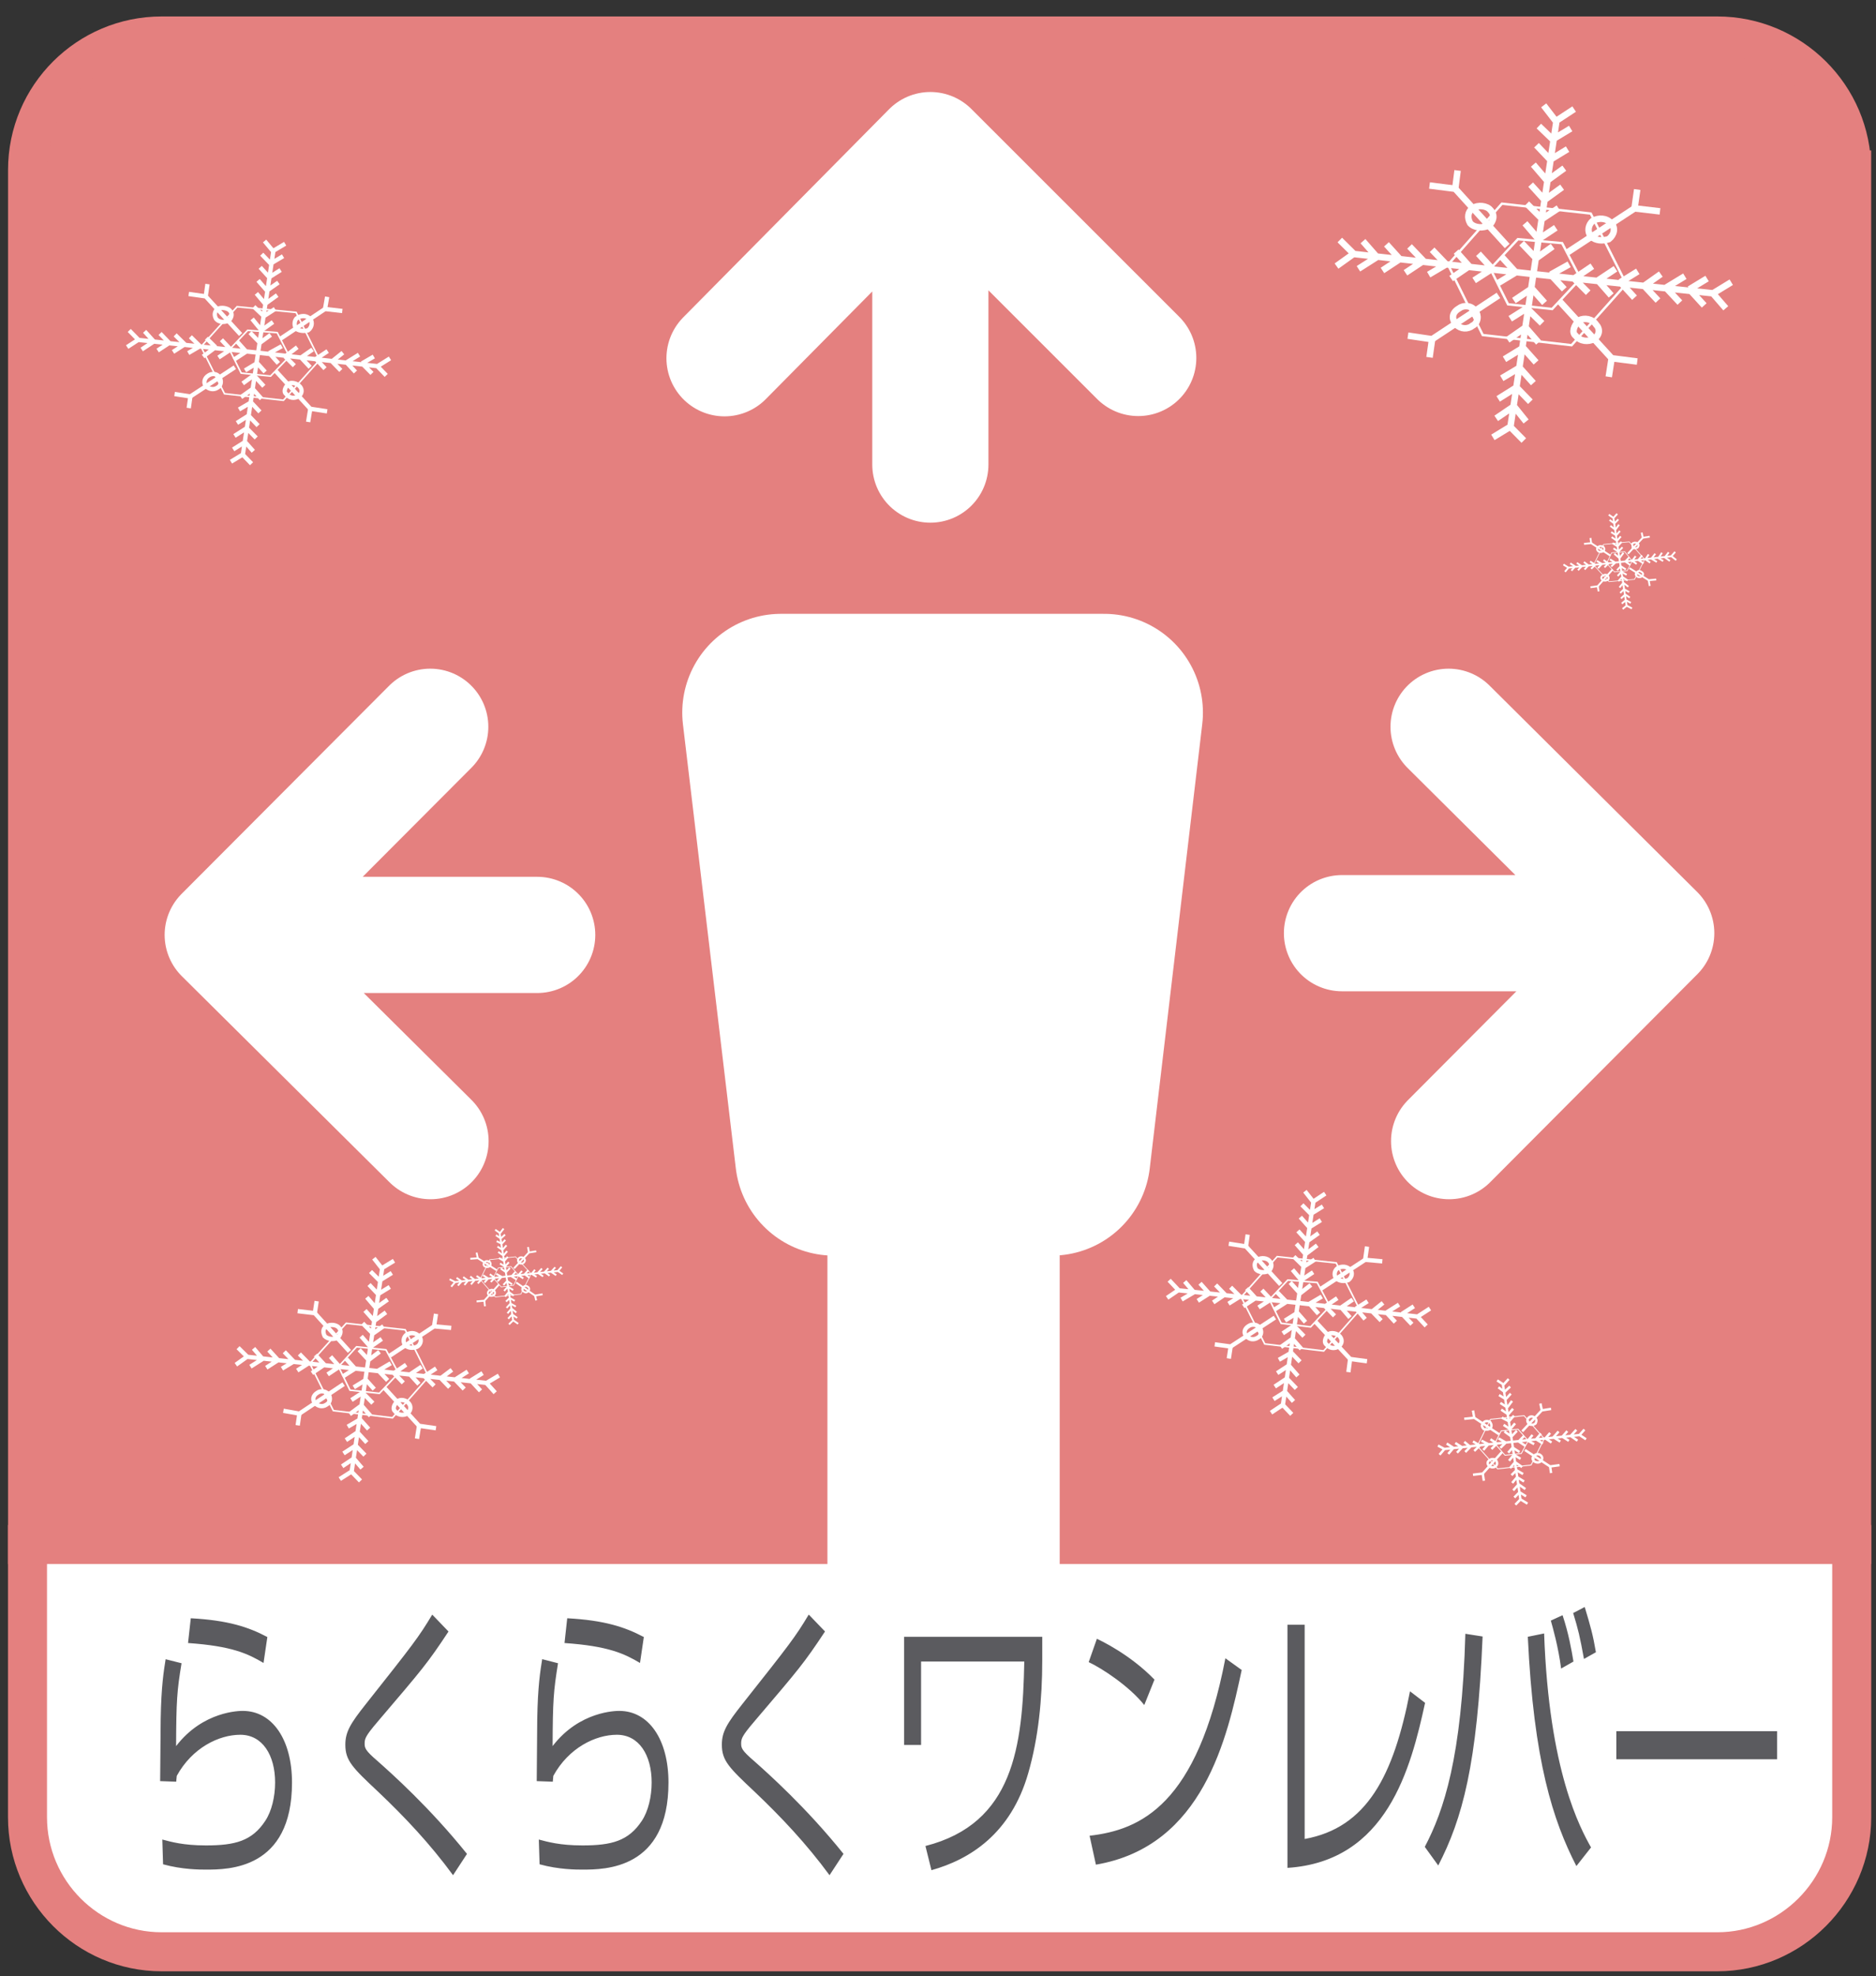 <svg xmlns="http://www.w3.org/2000/svg" width="51.988" height="54.742" viewBox="0 0 51.988 54.742"><rect x="0" y="0" width="51.988" height="54.742" fill="#333333" stroke="none"/><g stroke="#E4807F"><path fill="#E4807F" stroke-width="1.078" d="M51.314 4.706c0-2.05-1.682-3.711-3.723-3.711h-43.113c-2.044 0-3.716 1.661-3.716 3.711v38.077h50.553v-38.077z"/><path fill="#fff" stroke-width="1.081" d="M4.478 54.062h43.114c2.041 0 3.723-1.677 3.723-3.727v-7.553h-50.553v7.553c0 2.051 1.672 3.727 3.716 3.727z"/></g><path stroke="#fff" stroke-width="6.437" stroke-linecap="round" stroke-linejoin="round" fill="none" d="M26.148 23.247v22.225"/><path fill="#fff" stroke="#fff" stroke-width="5.471" stroke-linecap="round" stroke-linejoin="round" d="M23.108 32.044h6.037l1.455-12.306h-8.958z"/><g fill="#5B5B5F"><path d="M5.031 46.07c-.127.769-.146 1.034-.151 2.295.749-.975 1.767-.975 1.847-.975.822 0 1.365.797 1.365 1.985 0 2.411-1.767 2.411-2.389 2.411-.161 0-.652 0-1.184-.147l-.021-.686c.241.063.578.163 1.209.163.81 0 1.28-.123 1.646-.683.176-.266.271-.67.271-1.059 0-.761-.352-1.323-.964-1.323-.592 0-1.334.36-1.761 1.138l-.016.162-.445-.016.015-1.721c.016-.914.086-1.334.137-1.655l.441.111zm2.272-.008c-.436-.258-.877-.468-2.092-.552l.076-.686c1.033.056 1.596.242 2.122.52l-.106.718zM12.555 51.941c-.642-.876-1.344-1.617-2.072-2.308-.713-.669-.913-.863-.913-1.307 0-.357.145-.591.566-1.122 1.319-1.665 1.465-1.852 1.842-2.481l.451.468c-.587.888-.723 1.042-1.922 2.449-.256.298-.301.373-.336.429-.045.071-.066.135-.066.21 0 .135 0 .194.367.508.365.324 1.436 1.276 2.469 2.564l-.386.59zM15.464 46.07c-.124.769-.146 1.034-.15 2.295.747-.975 1.767-.975 1.847-.975.822 0 1.364.797 1.364 1.985 0 2.411-1.767 2.411-2.388 2.411-.161 0-.652 0-1.184-.147l-.021-.686c.241.063.578.163 1.211.163.807 0 1.277-.123 1.645-.683.176-.266.271-.67.271-1.059 0-.761-.351-1.323-.964-1.323-.591 0-1.334.36-1.761 1.138l-.015.162-.445-.016.014-1.721c.016-.916.086-1.336.137-1.657l.439.113zm2.272-.008c-.436-.258-.878-.468-2.092-.552l.075-.686c1.034.056 1.596.242 2.123.52l-.106.718zM22.988 51.941c-.643-.876-1.345-1.617-2.072-2.308-.713-.67-.912-.864-.912-1.308 0-.357.145-.591.566-1.122 1.318-1.665 1.465-1.852 1.842-2.481l.451.468c-.588.888-.723 1.042-1.922 2.449-.256.298-.301.373-.336.429-.045.071-.066.135-.066.21 0 .135 0 .194.367.508.365.324 1.436 1.276 2.469 2.564l-.387.591zM28.883 45.337v.654c0 1.066-.105 2.141-.387 3.119-.482 1.689-1.631 2.399-2.684 2.692l-.166-.67c2.443-.623 2.693-2.752 2.739-5.11h-2.86v2.312h-.471v-2.997h3.829zM31.71 47.228c-.412-.52-1.173-1.019-1.54-1.189l.227-.646c.084.039.907.42 1.596 1.13l-.283.705zm-1.515 3.62c1.416-.163 2.981-.856 3.763-4.916l.452.325c-.4 1.858-1.055 4.884-4.04 5.392l-.175-.801zM36.154 50.938c1.721-.31 2.464-1.74 2.92-4.091l.418.32c-.396 1.812-1.055 4.393-3.814 4.571v-6.735h.477v5.935zM39.484 51.156c.523-.995 1.029-2.474 1.124-5.902l.478.075c-.146 3.556-.562 5.05-1.229 6.343l-.373-.516zm3.307-5.911c.135 3.826 1.002 5.392 1.3 5.927l-.406.516c-.648-1.261-1.184-2.901-1.346-6.351l.452-.092zm.471.972c-.078-.606-.235-1.149-.285-1.328l.325-.15c.171.516.246.951.302 1.284l-.342.194zm.633-.266c-.115-.63-.156-.801-.299-1.272l.32-.167c.165.548.23.781.31 1.253l-.331.186zM49.248 47.953v.777h-4.455v-.777h4.455z"/></g><path stroke="#fff" stroke-width="3.219" stroke-linecap="round" stroke-linejoin="round" fill="none" d="M20.078 9.923l5.704-5.765 5.761 5.757M25.782 12.868v-8.71M11.931 31.608l-5.759-5.712 5.751-5.765M14.887 25.896h-8.715M40.143 20.131l5.755 5.717-5.74 5.76M37.189 25.848h8.709"/><g stroke="#fff" fill="none"><path stroke-width=".179" d="M43.14 3.303l-.647 4.289M43.115 3.354l.508-.333M43.028 3.861l.499-.301M42.961 4.424l.48-.293M42.874 5.003l.476-.345M42.803 5.538l.487-.352M42.734 6.065l.454-.3M42.636 6.625l.479-.317M42.568 7.155l.46-.329M43.115 3.354l-.336-.436M43.028 3.861l-.383-.369M42.961 4.424l-.381-.401M42.874 5.003l-.381-.444M42.803 5.538l-.385-.424M42.734 6.065l-.423-.423M42.636 6.625l-.376-.44M42.568 7.155l-.4-.42M41.852 11.861l.641-4.269M41.852 11.822l.376.38M41.954 11.255l.337.42M42.025 10.731l.385.397M42.109 10.185l.384.427M42.208 9.634l.36.404M42.275 9.07l.361.416M42.311 8.539l.423.416M42.449 7.992l.354.397M41.852 11.822l-.481.293M41.954 11.255l-.491.333M42.025 10.731l-.507.318M42.109 10.185l-.492.293M42.208 9.634l-.516.316M42.275 9.07l-.496.345M42.311 8.539l-.459.29M42.449 7.992l-.495.333M37.459 7.029l5.034.563M37.514 7.029l-.385-.381M38.156 7.12l-.385-.44M38.791 7.176l-.369-.408M39.445 7.227l-.384-.401M40.075 7.322l-.388-.404M40.713 7.374l-.36-.404M41.352 7.445l-.381-.416M42.006 7.544l-.385-.424M37.514 7.029l-.476.341M38.156 7.12l-.511.325M38.791 7.176l-.48.316M39.445 7.227l-.496.329M40.075 7.322l-.483.285M40.713 7.374l-.499.341M41.352 7.445l-.5.322M42.006 7.544l-.516.313M47.496 8.127l-5.003-.535M47.469 8.127l.508-.31M46.818 8.012l.489-.297M46.168 7.969l.523-.318M45.565 7.917l.46-.325M44.904 7.817l.483-.3M44.285 7.767l.484-.322M43.623 7.715l.504-.341M42.973 7.607l.511-.285M47.469 8.127l.356.412M46.818 8.012l.409.448M46.168 7.969l.385.412M45.565 7.917l.381.408M44.904 7.817l.392.429M44.285 7.767l.365.416M43.623 7.715l.389.392M42.973 7.607l.377.405"/><path stroke-width=".066" d="M43.801 7.715l-.788.844-1.222-.13-.491-.984.764-.82 1.226.11zM45.066 7.865l-1.514 1.697-2.462-.282-.963-1.95 1.494-1.688 2.462.273z"/><path stroke-width=".179" d="M43.441 6.989l1.855-1.217.706.083"/><path stroke-width=".179" d="M44.139 6.117c.162-.087.373-.087.512.067.123.123.087.317-.068.44-.162.055-.364.051-.499-.08-.104-.134-.072-.315.055-.427zM45.296 5.772l.075-.523M41.768 6.814l-1.44-1.585-.713-.091"/><path stroke-width=".179" d="M41.3 5.815c-.091-.114-.341-.154-.495-.043-.131.095-.15.258-.063.412.11.123.349.158.543.044.094-.111.158-.261.015-.413zM40.328 5.229l.065-.507M43.219 8.345l1.443 1.578.709.091"/><path stroke-width=".179" d="M43.662 9.297c.139.17.35.174.504.099.171-.115.179-.289.063-.408-.103-.158-.325-.194-.472-.115-.146.15-.205.34-.095.424zM44.662 9.923l-.08.515M41.525 8.183l-1.838 1.213-.67-.099"/><path stroke-width=".179" d="M40.805 9.023c-.131.103-.321.099-.452-.036-.139-.158-.115-.337.087-.448.123-.095.333-.079.44.067.102.116.091.333-.075.417zM39.687 9.396l-.072.503"/></g><g stroke="#fff" fill="none"><path stroke-width=".119" d="M7.58 6.926l-.428 2.843M7.564 6.953l.338-.202M7.502 7.299l.342-.202M7.461 7.679l.315-.199M7.396 8.048l.319-.222M7.348 8.416l.334-.241M7.312 8.758l.309-.199M7.245 9.149l.319-.229M7.203 9.495l.299-.219M7.564 6.953l-.232-.277M7.502 7.299l-.249-.258M7.461 7.679l-.25-.274M7.396 8.048l-.244-.281M7.348 8.416l-.243-.289M7.312 8.758l-.277-.262M7.245 9.149l-.258-.316M7.203 9.495l-.275-.282M6.726 12.623l.426-2.854M6.726 12.591l.245.254M6.791 12.242l.229.258M6.834 11.861l.266.27M6.887 11.513l.265.277M6.957 11.147l.246.262M7.003 10.771l.242.274M7.035 10.398l.277.302M7.126 10.058l.222.246M6.726 12.591l-.326.198M6.791 12.242l-.329.206M6.834 11.861l-.336.214M6.887 11.513l-.321.202M6.957 11.147l-.334.195M7.003 10.771l-.325.23M7.035 10.398l-.309.223M7.126 10.058l-.335.202M3.792 9.411l3.36.358M3.834 9.411l-.252-.258M4.262 9.459l-.254-.281M4.689 9.499l-.253-.262M5.12 9.538l-.266-.262M5.542 9.59l-.266-.262M5.973 9.617l-.252-.249M6.391 9.681l-.254-.27M6.822 9.74l-.252-.281M3.834 9.411l-.31.202M4.262 9.459l-.335.222M4.689 9.499l-.32.21M5.12 9.538l-.325.21M5.542 9.59l-.325.19M5.973 9.617l-.344.258M6.391 9.681l-.335.222M6.822 9.74l-.34.223M10.484 10.145l-3.332-.376M10.458 10.145l.349-.218M10.033 10.065l.326-.19M9.604 10.038l.345-.214M9.201 10.01l.301-.241M8.756 9.942l.324-.217M8.343 9.903l.319-.222M7.902 9.875l.336-.258M7.461 9.78l.347-.19M10.458 10.145l.245.253M10.033 10.065l.275.278M9.604 10.038l.246.266M9.201 10.01l.244.25M8.756 9.942l.251.27M8.343 9.903l.252.27M7.902 9.875l.254.254M7.461 9.78l.254.285"/><path stroke-width=".044" d="M8.02 9.875l-.522.543-.814-.083-.325-.654.505-.532.818.064zM8.858 9.971l-1.004 1.117-1.633-.182-.651-1.304 1-1.106 1.636.158z"/><path stroke-width=".119" d="M7.776 9.38l1.231-.821.479.055"/><path stroke-width=".119" d="M8.238 8.801c.129-.067.25-.067.356.032.078.087.051.237-.055.316-.103.029-.242.021-.333-.043-.067-.107-.05-.238.032-.305zM9.007 8.559l.059-.337M6.668 9.265l-.967-1.055-.471-.067"/><path stroke-width=".119" d="M6.359 8.591c-.068-.056-.226-.091-.336-.032-.083.08-.09.174-.035.274.068.087.233.118.364.035.058-.067.11-.179.007-.277zM5.701 8.21l.049-.341M7.633 10.268l.966 1.054.467.072"/><path stroke-width=".119" d="M7.931 10.914c.089.123.226.127.341.067.104-.075.107-.194.04-.273-.073-.087-.226-.131-.317-.079-.106.11-.141.233-.064.285zM8.599 11.322l-.06.366M6.508 10.173l-1.232.808-.438-.067"/><path stroke-width=".119" d="M6.023 10.739c-.083.06-.212.052-.303-.031-.092-.087-.067-.234.062-.31.089-.06.224-.056.293.044.07.091.062.242-.052.297zM5.276 10.981l-.046.322"/></g><g stroke="#fff" fill="none"><path stroke-width=".051" d="M44.709 14.335l.183 1.233M44.713 14.347l-.131-.091M44.737 14.498l-.131-.096M44.765 14.672l-.139-.107M44.789 14.827l-.139-.088M44.812 14.981l-.15-.103M44.828 15.132l-.139-.087M44.852 15.278l-.139-.087M44.88 15.461l-.143-.123M44.713 14.347l.103-.115M44.737 14.498l.111-.111M44.765 14.672l.102-.139M44.789 14.827l.103-.119M44.812 14.981l.104-.123M44.828 15.132l.108-.123M44.852 15.278l.111-.118M44.88 15.461l.11-.15M45.078 16.789l-.186-1.221M45.078 16.777l-.111.091M45.055 16.623l-.112.095M45.039 16.468l-.119.107M45.003 16.321l-.104.104M44.986 16.143l-.106.13M44.955 15.98l-.103.116M44.936 15.838l-.108.115M44.916 15.684l-.104.11M45.078 16.777l.147.076M45.055 16.623l.138.075M45.039 16.468l.126.084M45.003 16.321l.146.079M44.986 16.143l.139.107M44.955 15.98l.15.099M44.936 15.838l.142.083M44.916 15.684l.139.09M46.335 15.405l-1.443.163M46.318 15.405l.104-.118M46.137 15.438l.107-.139M45.958 15.461l.099-.15M45.764 15.473l.107-.135M45.598 15.493l.09-.135M45.398 15.513l.108-.127M45.229 15.536l.099-.131M45.039 15.553l.11-.115M46.318 15.405l.135.108M46.137 15.438l.138.098M45.958 15.461l.131.079M45.764 15.473l.15.091M45.598 15.493l.131.091M45.398 15.513l.148.091M45.229 15.536l.126.084M45.039 15.553l.135.094M43.465 15.723l1.427-.155M43.465 15.723l-.139-.087M43.65 15.691l-.134-.087M43.833 15.684l-.135-.092M44.016 15.659l-.123-.091M44.206 15.644l-.14-.091M44.393 15.62l-.143-.084M44.574 15.604l-.135-.091M44.765 15.584l-.151-.091M43.465 15.723l-.096.115M43.65 15.691l-.102.115M43.833 15.684l-.103.11M44.016 15.659l-.104.115M44.206 15.644l-.111.111M44.393 15.62l-.108.118M44.574 15.604l-.111.111M44.765 15.584l-.115.107"/><path stroke-width=".018" d="M44.523 15.604l.218.238.353-.036.138-.27-.21-.258-.36.033zM44.162 15.647l.428.464.706-.063.282-.551-.429-.488-.71.071z"/><path stroke-width=".051" d="M44.626 15.39l-.531-.345-.199.019"/><path stroke-width=".051" d="M44.428 15.14c-.051-.023-.127-.023-.143.021-.047.031-.031.083.016.118.04.021.104.017.139-.02.036-.035.023-.083-.012-.119zM44.095 15.045l-.02-.143M45.113 15.338l.412-.443.192-.029"/><path stroke-width=".051" d="M45.232 15.061c.031-.035.1-.043.139-.016.044.023.048.071.016.115-.031.031-.091.039-.143.016l-.012-.115zM45.525 14.895l-.031-.143M44.689 15.774l-.412.464-.202.028"/><path stroke-width=".051" d="M44.566 16.052c-.043.036-.104.04-.139.02-.06-.023-.067-.083-.027-.118.039-.032.095-.048.143-.021.039.04.047.091.023.119zM44.277 16.238l.024.143M45.157 15.738l.531.333.21-.019"/><path stroke-width=".051" d="M45.371 15.973c.044.023.107.023.135-.02.04-.032.04-.084-.023-.115-.031-.032-.096-.032-.127.016-.044.04-.028.083.015.119zM45.688 16.071l.029.159"/></g><g stroke="#fff" fill="none"><path stroke-width=".067" d="M41.648 38.34l.254 1.598M41.668 38.352l-.178-.116M41.692 38.554l-.167-.127M41.729 38.756l-.187-.115M41.768 38.985l-.19-.126M41.795 39.176l-.193-.131M41.819 39.37l-.198-.102M41.848 39.588l-.18-.122M41.887 39.791l-.195-.14M41.668 38.352l.14-.155M41.692 38.554l.156-.147M41.729 38.756l.138-.154M41.768 38.985l.134-.181M41.795 39.176l.135-.155M41.819 39.37l.135-.158M41.848 39.588l.138-.162M41.887 39.791l.15-.159M42.137 41.551l-.235-1.613M42.137 41.531l-.143.147M42.109 41.333l-.143.146M42.085 41.114l-.151.167M42.041 40.916l-.135.159M42.025 40.723l-.138.138M41.986 40.5l-.138.163M41.954 40.294l-.135.167M41.918 40.096l-.123.142M42.137 41.531l.193.118M42.109 41.333l.182.114M42.085 41.114l.186.131M42.041 40.916l.194.119M42.025 40.723l.183.106M41.986 40.5l.194.135M41.954 40.294l.183.115M41.918 40.096l.191.123M43.793 39.747l-1.891.191M43.773 39.747l.135-.15M43.527 39.774l.156-.17M43.298 39.795l.135-.155M43.049 39.811l.142-.16M42.826 39.842l.131-.151M42.568 39.866l.135-.159M42.339 39.905l.13-.158M42.085 39.926l.15-.152M43.773 39.747l.179.119M43.527 39.774l.188.131M43.298 39.795l.179.114M43.049 39.811l.189.119M42.826 39.842l.17.115M42.568 39.866l.187.118M42.339 39.905l.175.096M42.085 39.926l.186.122M40.023 40.136l1.879-.198M40.027 40.136l-.177-.096M40.277 40.104l-.186-.12M40.516 40.088l-.188-.119M40.745 40.076l-.167-.138M41.007 40.04l-.187-.114M41.244 40.001l-.189-.096M41.482 39.984l-.178-.118M41.729 39.957l-.2-.115M40.027 40.136l-.134.158M40.277 40.104l-.142.167M40.516 40.088l-.139.15M40.745 40.076l-.14.143M41.007 40.04l-.152.151M41.244 40.001l-.139.162M41.482 39.984l-.15.152M41.729 39.957l-.151.147"/><path stroke-width=".024" d="M41.423 39.984l.286.326.451-.051.191-.354-.283-.317-.466.044zM40.939 40.052l.563.635.928-.108.365-.729-.56-.638-.931.102z"/><path stroke-width=".067" d="M41.542 39.728l-.687-.457-.277.028"/><path stroke-width=".067" d="M41.292 39.382c-.067-.031-.167-.031-.187.044-.059.04-.043.107.016.162.052.017.139.017.183-.027.048-.06.028-.116-.012-.179zM40.855 39.271l-.035-.202M42.184 39.647l.543-.582.257-.04"/><path stroke-width=".067" d="M42.351 39.283c.04-.056.127-.067.171-.012.062.031.066.079.035.154-.043.04-.127.056-.187.02-.048-.063-.059-.11-.019-.162zM42.727 39.065l-.039-.19M41.621 40.223l-.531.594-.27.032"/><path stroke-width=".067" d="M41.467 40.592c-.044.062-.135.062-.183.027-.06-.04-.075-.107-.036-.15.056-.06.131-.067.195-.036.047.047.059.119.024.159zM41.09 40.817l.031.199M42.26 40.163l.697.456.262-.036"/><path stroke-width=".067" d="M42.521 40.48c.059.039.146.039.182-.012.052-.06.048-.127-.031-.175-.04-.023-.123-.023-.162.036-.061.048-.041.111.011.151zM42.957 40.619l.027.183"/></g><g stroke="#fff" fill="none"><path stroke-width=".051" d="M13.844 34.146l.192 1.212M13.857 34.157l-.134-.095M13.877 34.304l-.133-.091M13.903 34.45l-.139-.071M13.925 34.621l-.139-.092M13.951 34.779l-.144-.102M13.971 34.93l-.145-.083M13.996 35.081l-.139-.083M14.023 35.239l-.146-.102M13.857 34.157l.098-.127M13.877 34.304l.119-.107M13.903 34.45l.099-.106M13.925 34.621l.111-.127M13.951 34.779l.103-.123M13.971 34.93l.101-.118M13.996 35.081l.104-.119M14.023 35.239l.108-.119M14.221 36.579l-.185-1.221M14.221 36.571l-.116.112M14.192 36.409l-.11.118M14.175 36.246l-.112.131M14.146 36.107l-.108.12M14.127 35.953l-.104.099M14.1 35.786l-.104.127M14.072 35.64l-.101.115M14.054 35.481l-.103.111M14.221 36.571l.138.096M14.192 36.409l.139.095M14.175 36.246l.133.108M14.146 36.107l.149.083M14.127 35.953l.137.079M14.1 35.786l.136.1M14.072 35.64l.149.091M14.054 35.481l.138.095M15.475 35.204l-1.439.154M15.463 35.204l.098-.115M15.275 35.228l.113-.124M15.094 35.239l.101-.11M14.908 35.259l.11-.122M14.733 35.283l.093-.111M14.539 35.295l.102-.111M14.363 35.322l.105-.118M14.175 35.354l.112-.126M15.463 35.204l.131.091M15.275 35.228l.139.094M15.094 35.239l.136.096M14.908 35.259l.143.095M14.733 35.283l.135.083M14.539 35.295l.137.1M14.363 35.322l.139.088M14.175 35.354l.138.084M12.601 35.513l1.435-.155M12.611 35.513l-.151-.079M12.795 35.493l-.143-.098M12.972 35.47l-.136-.096M13.156 35.457l-.123-.099M13.348 35.434l-.141-.091M13.528 35.41l-.14-.088M13.711 35.395l-.137-.1M13.903 35.366l-.151-.083M12.611 35.513l-.107.127M12.795 35.493l-.106.115M12.972 35.47l-.102.122M13.156 35.457l-.105.119M13.348 35.434l-.107.115M13.528 35.41l-.102.114M13.711 35.395l-.111.114M13.903 35.366l-.117.127"/><path stroke-width=".018" d="M13.667 35.395l.222.252.345-.046.139-.279-.213-.241-.353.039zM13.307 35.438l.422.487.705-.079.284-.563-.431-.471-.713.079z"/><path stroke-width=".051" d="M13.764 35.184l-.523-.333-.208.016"/><path stroke-width=".051" d="M13.572 34.946c-.058-.024-.121-.024-.146.016-.038.036-.032.099.014.119.041.023.104.02.135-.012.036-.04.025-.088-.003-.123zM13.241 34.851l-.034-.155M14.244 35.133l.414-.441.202-.032"/><path stroke-width=".051" d="M14.373 34.858c.031-.039.095-.047.139-.008.041.028.047.071.016.111-.025.036-.094.06-.139.02-.039-.035-.047-.079-.016-.123zM14.658 34.692l-.025-.15M13.826 35.58l-.404.448-.215.02"/><path stroke-width=".051" d="M13.705 35.854c-.038.048-.105.048-.145.032-.048-.04-.054-.079-.018-.127.031-.027.09-.052.137-.02.044.035.05.087.026.115zM13.422 36.028l.017.155M14.306 35.524l.52.362.211-.036"/><path stroke-width=".051" d="M14.512 35.774c.041.036.104.032.129-.016.035-.027.035-.091-.016-.119-.038-.031-.098-.031-.123.016-.05.036-.034.096.01.119zM14.826 35.886l.034.135"/></g><g stroke="#fff" fill="none"><path stroke-width=".119" d="M10.597 35.089l-.431 2.854M10.579 35.129l.339-.207M10.518 35.47l.34-.211M10.477 35.846l.324-.199M10.416 36.227l.326-.23M10.371 36.587l.324-.237M10.333 36.94l.294-.206M10.266 37.305l.313-.218M10.215 37.67l.303-.227M10.579 35.129l-.218-.278M10.518 35.47l-.25-.25M10.477 35.846l-.25-.266M10.416 36.227l-.25-.293M10.371 36.587l-.256-.289M10.333 36.94l-.283-.286M10.266 37.305l-.258-.293M10.215 37.67l-.262-.282M9.74 40.798l.426-2.855M9.74 40.762l.25.258M9.804 40.401l.229.266M9.855 40.04l.258.266M9.907 39.676l.259.281M9.977 39.318l.238.266M10.018 38.931l.248.285M10.05 38.577l.283.29M10.139 38.221l.232.258M9.74 40.762l-.324.206M9.804 40.401l-.322.214M9.855 40.04l-.336.219M9.907 39.676l-.321.214M9.977 39.318l-.34.199M10.018 38.931l-.327.241M10.05 38.577l-.31.202M10.139 38.221l-.335.206M6.812 37.578l3.354.365M6.849 37.578l-.252-.249M7.276 37.642l-.249-.293M7.705 37.674l-.254-.278M8.139 37.713l-.26-.27M8.551 37.761l-.254-.258M8.987 37.801l-.246-.266M9.405 37.855l-.245-.277M9.838 37.911l-.242-.269M6.849 37.578l-.312.223M7.276 37.642l-.335.213M7.705 37.674l-.325.21M8.139 37.713l-.325.198M8.551 37.761l-.313.202M8.987 37.801l-.342.233M9.405 37.855l-.325.215M9.838 37.911l-.342.219M13.507 38.308l-3.341-.365M13.48 38.308l.346-.206M13.049 38.236l.325-.202M12.613 38.213l.35-.223M12.217 38.173l.306-.23M11.764 38.117l.324-.214M11.363 38.07l.321-.215M10.918 38.034l.337-.233M10.484 37.963l.344-.202M13.48 38.308l.243.269M13.049 38.236l.267.289M12.613 38.213l.251.262M12.217 38.173l.243.254M11.764 38.117l.265.27M11.363 38.07l.246.27M10.918 38.034l.258.27M10.484 37.963l.258.273"/><path stroke-width=".044" d="M11.043 38.034l-.529.56-.815-.088-.319-.651.501-.55.814.083zM11.879 38.134l-1.002 1.137-1.639-.198-.653-1.304 1.011-1.115 1.633.179z"/><path stroke-width=".119" d="M10.801 37.551l1.228-.813.475.043"/><path stroke-width=".119" d="M11.261 36.972c.117-.067.246-.067.349.04.082.075.064.226-.055.293-.104.044-.24.04-.326-.043-.069-.096-.053-.215.032-.29zM12.029 36.738l.053-.345M9.684 37.432l-.96-1.059-.474-.056"/><path stroke-width=".119" d="M9.38 36.762c-.067-.067-.226-.091-.339-.023-.096.063-.096.166-.042.273.081.075.239.11.364.035.069-.075.114-.186.017-.285zM8.724 36.373l.051-.333M10.652 38.442l.961 1.051.469.068"/><path stroke-width=".119" d="M10.947 39.093c.096.111.229.119.34.063.104-.083.106-.202.045-.281-.077-.096-.23-.131-.322-.056-.1.091-.133.214-.063.274zM11.613 39.493l-.058.357M9.522 38.34l-1.225.816-.443-.079"/><path stroke-width=".119" d="M9.041 38.91c-.096.063-.209.048-.3-.035-.097-.096-.069-.223.056-.298.086-.063.225-.052.303.044.066.083.06.23-.059.289zM8.297 39.156l-.047.325"/></g><g stroke="#fff" fill="none"><path stroke-width=".119" d="M36.404 33.241l-.436 2.847M36.389 33.285l.336-.223M36.328 33.622l.334-.206M36.285 33.994l.317-.197M36.226 34.379l.313-.222M36.178 34.74l.325-.246M36.135 35.081l.297-.19M36.062 35.457l.327-.218M36.027 35.826l.301-.234M36.389 33.285l-.227-.289M36.328 33.622l-.249-.25M36.285 33.994l-.25-.281M36.226 34.379l-.258-.285M36.178 34.74l-.254-.29M36.135 35.081l-.278-.273M36.062 35.457l-.245-.289M36.027 35.826l-.273-.302M35.548 38.942l.42-2.854M35.548 38.914l.249.262M35.611 38.554l.234.265M35.662 38.185l.262.274M35.715 37.824l.253.289M35.785 37.468l.242.253M35.817 37.083l.245.281M35.857 36.727l.278.285M35.952 36.365l.226.258M35.548 38.914l-.325.215M35.611 38.554l-.321.202M35.662 38.185l-.336.222M35.715 37.824l-.322.21M35.785 37.468l-.345.198M35.817 37.083l-.321.229M35.857 36.727l-.309.206M35.952 36.365l-.341.214M32.609 35.735l3.359.353M32.658 35.735l-.258-.274M33.086 35.795l-.254-.298M33.51 35.83l-.254-.285M33.945 35.857l-.257-.265M34.362 35.913l-.258-.258M34.791 35.957l-.242-.266M35.215 35.997l-.246-.262M35.65 36.061l-.257-.266M32.658 35.735l-.314.214M33.086 35.795l-.342.202M33.51 35.83l-.317.202M33.945 35.857l-.324.219M34.362 35.913l-.317.198M34.791 35.957l-.338.226M35.215 35.997l-.338.218M35.65 36.061l-.344.221M39.302 36.469l-3.334-.381M39.282 36.469l.345-.223M38.854 36.393l.326-.21M38.422 36.357l.349-.221M38.029 36.326l.297-.238M37.582 36.246l.316-.202M37.169 36.215l.317-.218M36.725 36.183l.334-.226M36.293 36.111l.337-.198M39.282 36.469l.241.258M38.854 36.393l.273.286M38.422 36.357l.246.266M38.029 36.326l.246.253M37.582 36.246l.249.294M37.169 36.215l.242.281M36.725 36.183l.257.265M36.293 36.111l.246.282"/><path stroke-width=".044" d="M36.852 36.183l-.532.571-.816-.1-.325-.657.508-.54.816.067zM37.685 36.282l-1.003 1.138-1.633-.194-.654-1.301.998-1.117 1.637.173z"/><path stroke-width=".119" d="M36.602 35.699l1.229-.804.476.043"/><path stroke-width=".119" d="M37.07 35.124c.115-.055.246-.055.341.044.083.071.06.206-.044.289-.107.04-.246.036-.337-.051-.075-.088-.048-.215.04-.282zM37.831 34.895l.052-.366M35.492 35.58l-.963-1.055-.476-.075"/><path stroke-width=".119" d="M35.179 34.922c-.063-.071-.222-.103-.329-.027-.095.06-.099.175-.043.273.07.071.242.107.368.023.055-.067.098-.17.004-.269zM34.529 34.525l.047-.328M36.455 36.611l.96 1.031.468.063"/><path stroke-width=".119" d="M36.757 37.241c.095.111.226.123.333.056.107-.071.115-.19.039-.281-.07-.083-.226-.119-.316-.063-.092.102-.131.229-.056.288zM37.415 37.642l-.048.365M35.33 36.496l-1.226.801-.44-.06"/><path stroke-width=".119" d="M34.85 37.055c-.095.06-.214.056-.301-.039-.096-.083-.072-.214.059-.289.08-.056.219-.048.294.039.071.09.067.23-.052.289zM34.104 37.297l-.051.333"/></g></svg>